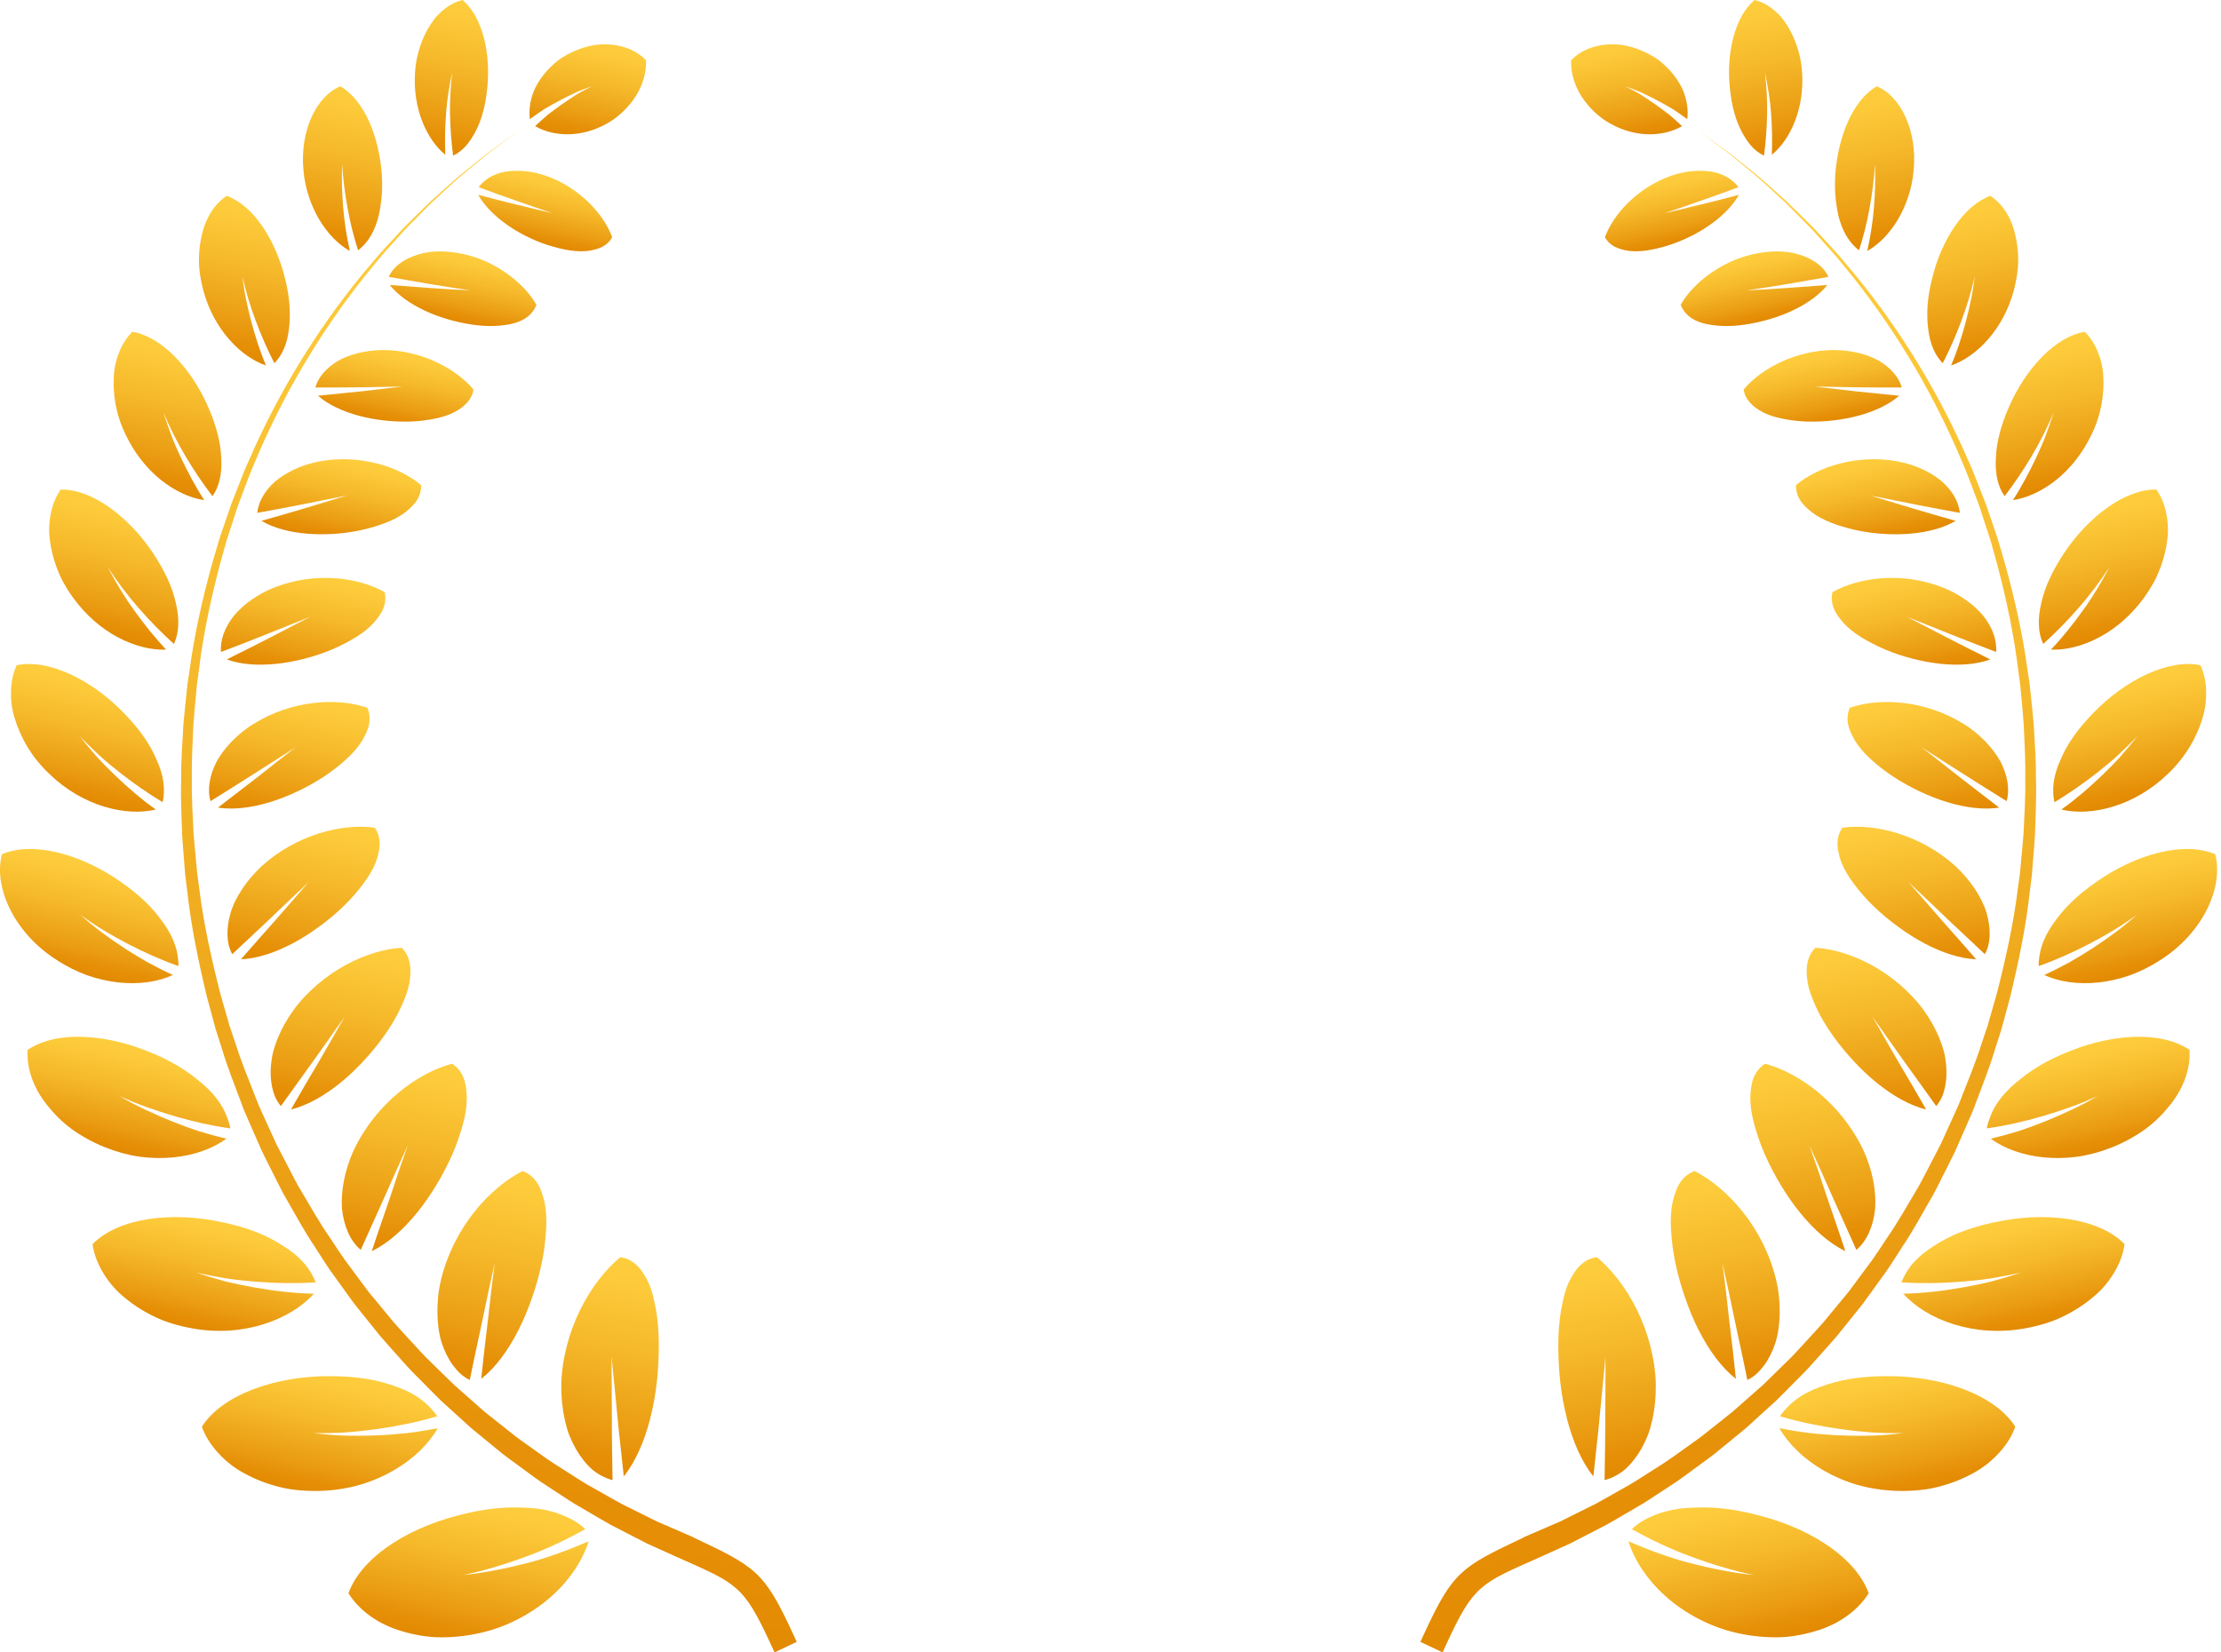 <svg width="86" height="64" viewBox="0 0 86 64" fill="none" xmlns="http://www.w3.org/2000/svg">
<path d="M62.409 4.816C63.324 5.316 64.369 5.318 65.131 4.887C64.968 4.734 64.801 4.582 64.629 4.436C64.451 4.298 64.271 4.165 64.086 4.036C63.901 3.906 63.714 3.782 63.524 3.661C63.332 3.543 63.129 3.442 62.928 3.34C63.14 3.417 63.356 3.492 63.563 3.586C63.769 3.682 63.971 3.783 64.173 3.889C64.374 3.996 64.574 4.107 64.77 4.223C64.96 4.349 65.149 4.48 65.334 4.615C65.362 4.389 65.351 4.155 65.3 3.919C65.275 3.801 65.24 3.684 65.197 3.566C65.152 3.449 65.095 3.34 65.031 3.228C64.9 3.008 64.735 2.795 64.537 2.6C64.437 2.502 64.331 2.41 64.216 2.322C64.102 2.235 63.974 2.163 63.843 2.092C63.284 1.798 62.7 1.665 62.162 1.729C61.628 1.783 61.163 1.993 60.836 2.333C60.818 2.817 60.966 3.31 61.24 3.739C61.52 4.158 61.905 4.554 62.406 4.816H62.409Z" fill="url(#paint0_linear_337_15222)"/>
<path d="M60.665 54.913C60.891 55.803 61.233 56.605 61.697 57.182C61.74 56.778 61.783 56.377 61.827 55.976C61.87 55.583 61.915 55.198 61.948 54.804C61.985 54.419 62.023 54.037 62.059 53.658C62.097 53.284 62.136 52.922 62.164 52.549C62.165 52.742 62.167 52.935 62.168 53.13C62.168 53.321 62.165 53.514 62.164 53.706C62.162 54.099 62.161 54.494 62.158 54.89C62.161 55.702 62.141 56.496 62.132 57.326C62.407 57.255 62.675 57.118 62.919 56.916C63.157 56.703 63.373 56.431 63.556 56.111C63.647 55.951 63.729 55.78 63.803 55.597C63.875 55.413 63.931 55.21 63.978 55.002C64.072 54.585 64.121 54.132 64.115 53.654C64.115 53.398 64.09 53.135 64.053 52.877C64.015 52.62 63.964 52.369 63.901 52.123C63.774 51.632 63.599 51.166 63.389 50.739C62.968 49.883 62.41 49.172 61.834 48.692C61.338 48.755 60.99 49.132 60.73 49.7C60.667 49.844 60.612 50.006 60.567 50.182C60.521 50.36 60.485 50.553 60.447 50.747C60.377 51.144 60.341 51.598 60.339 52.103C60.342 52.586 60.363 53.057 60.416 53.529C60.469 54 60.553 54.467 60.667 54.911L60.665 54.913Z" fill="url(#paint1_linear_337_15222)"/>
<path d="M67.173 51.145C67.254 51.526 67.335 51.908 67.418 52.289C67.46 52.483 67.5 52.677 67.542 52.872C67.581 53.065 67.62 53.256 67.659 53.449C67.783 53.386 67.904 53.313 68.011 53.215C68.117 53.117 68.216 53.005 68.309 52.882C68.492 52.632 68.642 52.332 68.751 51.994C68.857 51.653 68.906 51.26 68.913 50.851C68.916 50.438 68.881 50.009 68.769 49.551C68.528 48.56 68.064 47.672 67.496 46.954C67.213 46.595 66.903 46.277 66.582 46.007C66.262 45.737 65.939 45.52 65.615 45.355C65.386 45.441 65.201 45.588 65.063 45.793C64.923 45.996 64.835 46.264 64.765 46.561C64.7 46.862 64.681 47.217 64.703 47.617C64.717 47.82 64.733 48.025 64.759 48.24C64.786 48.456 64.825 48.685 64.874 48.922C64.968 49.37 65.094 49.821 65.248 50.259C65.397 50.692 65.569 51.11 65.768 51.503C66.164 52.288 66.656 52.965 67.216 53.405C67.174 53.018 67.133 52.633 67.091 52.25C67.045 51.868 67.001 51.487 66.954 51.108C66.912 50.74 66.872 50.374 66.831 50.011C66.787 49.649 66.74 49.29 66.696 48.932C66.777 49.298 66.859 49.666 66.94 50.033C67.017 50.403 67.096 50.773 67.173 51.145Z" fill="url(#paint2_linear_337_15222)"/>
<path d="M70.953 46.344C71.261 47.029 71.57 47.717 71.881 48.409C72.289 48.069 72.536 47.493 72.608 46.819C72.633 46.474 72.606 46.097 72.53 45.71C72.452 45.321 72.33 44.925 72.138 44.519C71.293 42.747 69.687 41.554 68.344 41.199C68.145 41.328 68 41.507 67.907 41.732C67.816 41.956 67.781 42.227 67.774 42.522C67.773 42.822 67.823 43.161 67.923 43.535C67.948 43.628 67.976 43.724 68.008 43.822C68.037 43.918 68.067 44.015 68.102 44.114C68.17 44.313 68.25 44.519 68.344 44.731C69.067 46.347 70.219 47.859 71.454 48.46C71.225 47.751 70.969 47.037 70.74 46.356C70.629 46.018 70.517 45.683 70.405 45.349C70.29 45.017 70.175 44.688 70.061 44.36C70.21 44.688 70.36 45.017 70.51 45.346C70.657 45.678 70.805 46.011 70.953 46.344Z" fill="url(#paint3_linear_337_15222)"/>
<path d="M73.099 40.22C73.301 40.506 73.504 40.791 73.708 41.078C74.119 41.656 74.558 42.251 74.974 42.84C75.055 42.74 75.127 42.63 75.185 42.511C75.239 42.387 75.281 42.255 75.311 42.116C75.371 41.836 75.387 41.525 75.352 41.197C75.334 41.034 75.307 40.866 75.262 40.695C75.213 40.521 75.152 40.347 75.079 40.171C74.931 39.819 74.733 39.464 74.483 39.12C74.35 38.934 74.199 38.757 74.041 38.589C73.883 38.422 73.716 38.266 73.546 38.119C73.203 37.827 72.839 37.58 72.468 37.377C71.727 36.972 70.96 36.746 70.296 36.708C69.967 37.033 69.898 37.51 69.999 38.082C70.053 38.369 70.172 38.687 70.329 39.021C70.48 39.353 70.686 39.706 70.945 40.074C71.188 40.422 71.464 40.758 71.753 41.071C72.036 41.38 72.338 41.669 72.652 41.924C73.278 42.435 73.947 42.816 74.582 42.972C74.403 42.661 74.225 42.353 74.049 42.045C73.869 41.738 73.688 41.433 73.509 41.13C73.337 40.832 73.166 40.537 72.997 40.243C72.916 40.098 72.833 39.953 72.752 39.81C72.667 39.665 72.583 39.522 72.499 39.377C72.6 39.518 72.702 39.658 72.803 39.799C72.901 39.939 73 40.08 73.099 40.22Z" fill="url(#paint4_linear_337_15222)"/>
<path d="M75.345 35.538C75.846 36.008 76.351 36.481 76.857 36.956C76.915 36.847 76.962 36.73 76.994 36.605C77.022 36.481 77.038 36.349 77.042 36.211C77.049 35.937 77.007 35.642 76.916 35.34C76.873 35.19 76.81 35.037 76.733 34.883C76.656 34.73 76.568 34.577 76.467 34.425C76.266 34.121 76.016 33.826 75.719 33.547C74.385 32.336 72.604 31.879 71.338 32.058C71.213 32.243 71.15 32.45 71.15 32.678C71.15 32.792 71.164 32.911 71.194 33.033C71.219 33.156 71.254 33.282 71.307 33.413C71.411 33.674 71.572 33.949 71.788 34.235C72 34.52 72.25 34.814 72.562 35.112C72.855 35.395 73.174 35.659 73.505 35.898C73.828 36.137 74.165 36.351 74.508 36.533C75.192 36.897 75.892 37.128 76.519 37.154C76.293 36.895 76.068 36.638 75.844 36.383C75.619 36.129 75.394 35.876 75.171 35.624C74.742 35.132 74.317 34.645 73.897 34.162C74.138 34.389 74.379 34.617 74.622 34.845C74.864 35.075 75.106 35.306 75.349 35.538H75.345Z" fill="url(#paint5_linear_337_15222)"/>
<path d="M77.698 31.028C77.831 30.573 77.734 30.027 77.46 29.491C77.31 29.225 77.112 28.96 76.87 28.711C76.623 28.462 76.349 28.227 76.006 28.021C75.275 27.572 74.47 27.316 73.704 27.227C72.937 27.138 72.201 27.211 71.627 27.412C71.542 27.61 71.519 27.82 71.559 28.038C71.594 28.255 71.704 28.478 71.841 28.708C72.124 29.165 72.65 29.639 73.324 30.091C74.634 30.937 76.218 31.463 77.411 31.28C76.891 30.879 76.376 30.481 75.867 30.088C75.62 29.893 75.375 29.7 75.132 29.509C74.888 29.318 74.647 29.129 74.404 28.942C74.939 29.284 75.476 29.628 76.018 29.973C76.561 30.321 77.133 30.674 77.698 31.029V31.028Z" fill="url(#paint6_linear_337_15222)"/>
<path d="M76.106 23.227C75.835 23.037 75.532 22.867 75.174 22.733C74.41 22.442 73.61 22.344 72.874 22.395C72.137 22.447 71.458 22.647 70.956 22.936C70.91 23.139 70.925 23.343 70.999 23.541C71.036 23.641 71.087 23.739 71.153 23.837C71.219 23.933 71.299 24.03 71.382 24.126C71.556 24.318 71.784 24.502 72.061 24.676C72.2 24.762 72.353 24.846 72.512 24.928C72.668 25.011 72.838 25.09 73.018 25.165C73.698 25.449 74.451 25.637 75.153 25.711C75.854 25.784 76.524 25.738 77.067 25.542C76.79 25.398 76.506 25.258 76.226 25.119C75.951 24.978 75.678 24.839 75.406 24.701C74.876 24.426 74.35 24.153 73.832 23.885C74.952 24.332 76.085 24.796 77.294 25.252C77.327 24.803 77.157 24.305 76.797 23.854C76.61 23.629 76.379 23.416 76.107 23.226L76.106 23.227Z" fill="url(#paint7_linear_337_15222)"/>
<path d="M75.185 18.638C74.754 18.286 74.178 18.001 73.474 17.869C71.938 17.586 70.403 18.063 69.545 18.788C69.537 18.987 69.587 19.176 69.692 19.351C69.794 19.527 69.961 19.683 70.151 19.836C70.539 20.139 71.147 20.369 71.866 20.532C72.555 20.681 73.289 20.725 73.962 20.67C74.631 20.614 75.252 20.453 75.727 20.173C75.438 20.09 75.15 20.007 74.865 19.926C74.584 19.843 74.302 19.761 74.024 19.679C73.478 19.513 72.94 19.349 72.408 19.188C73.536 19.412 74.676 19.65 75.889 19.863C75.844 19.436 75.598 19 75.185 18.639V18.638Z" fill="url(#paint8_linear_337_15222)"/>
<path d="M73.639 15.009C73.533 14.613 73.218 14.255 72.776 13.985C72.323 13.723 71.719 13.568 71.048 13.557C69.565 13.551 68.196 14.264 67.517 15.087C67.57 15.463 67.847 15.747 68.261 15.967C68.473 16.074 68.727 16.158 69.02 16.216C69.312 16.274 69.628 16.318 69.987 16.328C71.339 16.361 72.743 16.014 73.54 15.327C72.975 15.27 72.417 15.213 71.864 15.157C71.327 15.094 70.795 15.032 70.269 14.971C70.818 14.981 71.369 14.991 71.924 15.001C72.483 15.009 73.062 15.008 73.639 15.008V15.009Z" fill="url(#paint9_linear_337_15222)"/>
<path d="M70.798 10.724C70.642 10.362 70.284 10.084 69.82 9.911C69.585 9.827 69.333 9.76 69.043 9.745C68.756 9.726 68.45 9.742 68.131 9.796C67.787 9.853 67.457 9.951 67.146 10.078C66.833 10.209 66.537 10.374 66.273 10.557C65.743 10.922 65.327 11.366 65.078 11.806C65.204 12.136 65.485 12.39 65.925 12.513C66.034 12.544 66.153 12.569 66.28 12.586C66.407 12.603 66.536 12.62 66.676 12.624C66.956 12.637 67.266 12.618 67.603 12.567C68.246 12.466 68.865 12.286 69.419 12.023C69.971 11.762 70.445 11.426 70.758 11.038C69.685 11.116 68.622 11.206 67.644 11.244C68.15 11.17 68.665 11.092 69.194 11.003C69.726 10.91 70.259 10.818 70.796 10.724H70.798Z" fill="url(#paint10_linear_337_15222)"/>
<path d="M67.314 7.249C67.207 7.1 67.062 6.97 66.887 6.868C66.711 6.767 66.511 6.684 66.274 6.65C65.807 6.574 65.257 6.615 64.683 6.816C63.422 7.27 62.473 8.281 62.145 9.188C62.227 9.34 62.347 9.459 62.501 9.544C62.578 9.587 62.665 9.621 62.758 9.648C62.852 9.675 62.949 9.701 63.055 9.713C63.268 9.742 63.508 9.737 63.776 9.699C64.041 9.661 64.335 9.587 64.636 9.492C65.782 9.12 66.876 8.366 67.333 7.544C66.832 7.68 66.341 7.805 65.866 7.92C65.747 7.949 65.629 7.976 65.51 8.004C65.391 8.034 65.272 8.064 65.154 8.093C64.917 8.152 64.683 8.207 64.455 8.258C64.916 8.108 65.397 7.933 65.87 7.77C66.344 7.606 66.827 7.432 67.317 7.249H67.314Z" fill="url(#paint11_linear_337_15222)"/>
<path d="M70.655 59.779C70.245 59.513 69.785 59.277 69.294 59.08C69.049 58.98 68.796 58.892 68.537 58.813C68.278 58.735 68.015 58.668 67.741 58.602C67.236 58.486 66.754 58.418 66.304 58.394C66.079 58.381 65.863 58.384 65.652 58.39C65.438 58.392 65.234 58.407 65.039 58.432C64.649 58.483 64.298 58.578 63.991 58.718C63.678 58.845 63.405 59.013 63.187 59.227C63.913 59.628 64.684 60 65.465 60.283C65.858 60.43 66.259 60.565 66.668 60.687C66.872 60.748 67.079 60.806 67.288 60.86C67.496 60.914 67.7 60.956 67.91 61.001C67.493 60.964 67.069 60.894 66.652 60.813C66.236 60.734 65.826 60.64 65.423 60.535C65.022 60.434 64.618 60.302 64.222 60.159C63.826 60.017 63.439 59.862 63.058 59.697C63.279 60.411 63.748 61.142 64.431 61.769C64.772 62.082 65.168 62.369 65.613 62.616C66.058 62.862 66.554 63.072 67.078 63.203C67.636 63.346 68.196 63.414 68.737 63.415C69.01 63.418 69.27 63.394 69.522 63.353C69.775 63.313 70.02 63.258 70.257 63.187C71.208 62.92 71.945 62.366 72.358 61.708C72.094 60.975 71.474 60.315 70.654 59.781L70.655 59.779Z" fill="url(#paint12_linear_337_15222)"/>
<path d="M77.209 54.417C76.87 54.175 76.473 53.97 76.031 53.803C75.149 53.469 74.107 53.292 73.053 53.3C72.565 53.304 72.088 53.331 71.661 53.404C71.229 53.472 70.846 53.584 70.49 53.713C70.132 53.841 69.82 54.001 69.558 54.194C69.428 54.291 69.309 54.395 69.206 54.507C69.102 54.619 69.001 54.73 68.922 54.853C69.115 54.91 69.309 54.963 69.505 55.014C69.7 55.063 69.893 55.105 70.087 55.146C70.478 55.227 70.874 55.296 71.275 55.352C71.677 55.407 72.082 55.451 72.494 55.482C72.895 55.504 73.302 55.512 73.714 55.508C73.308 55.553 72.909 55.589 72.506 55.604C72.098 55.614 71.691 55.611 71.289 55.594C70.886 55.579 70.487 55.549 70.093 55.506C69.694 55.459 69.293 55.391 68.899 55.316C69.258 55.937 69.854 56.52 70.632 56.964C71.019 57.186 71.456 57.375 71.923 57.511C72.386 57.642 72.884 57.723 73.409 57.742C73.686 57.752 73.96 57.745 74.229 57.723C74.497 57.7 74.76 57.661 75.007 57.598C75.502 57.477 75.966 57.297 76.379 57.071C76.797 56.851 77.139 56.564 77.42 56.256C77.7 55.947 77.91 55.609 78.034 55.259C77.835 54.946 77.551 54.66 77.213 54.419L77.209 54.417Z" fill="url(#paint13_linear_337_15222)"/>
<path d="M77.204 47.344C76.743 47.446 76.301 47.57 75.913 47.726C75.521 47.879 75.177 48.062 74.874 48.263C74.561 48.457 74.297 48.673 74.089 48.909C73.984 49.026 73.894 49.15 73.817 49.276C73.742 49.404 73.68 49.536 73.626 49.667C74.017 49.695 74.391 49.697 74.777 49.694C75.162 49.69 75.548 49.671 75.938 49.641C76.326 49.61 76.723 49.572 77.108 49.511C77.491 49.448 77.875 49.374 78.261 49.285C77.89 49.411 77.518 49.523 77.146 49.624C76.764 49.718 76.379 49.797 75.997 49.865C75.23 49.999 74.478 50.091 73.694 50.107C74.611 51.119 76.441 51.813 78.422 51.447C78.685 51.4 78.941 51.338 79.188 51.261C79.311 51.223 79.435 51.182 79.552 51.136C79.668 51.089 79.78 51.038 79.891 50.986C80.333 50.771 80.731 50.51 81.074 50.216C81.423 49.927 81.689 49.59 81.889 49.245C82.089 48.899 82.219 48.541 82.266 48.187C81.265 47.165 79.181 46.904 77.203 47.347L77.204 47.344Z" fill="url(#paint14_linear_337_15222)"/>
<path d="M82.561 40.162C82.129 40.182 81.676 40.25 81.221 40.362C80.993 40.419 80.765 40.485 80.538 40.565C80.312 40.643 80.088 40.733 79.857 40.83C79.435 41.012 79.053 41.217 78.717 41.437C78.549 41.547 78.392 41.662 78.248 41.78C78.1 41.897 77.957 42.016 77.831 42.138C77.577 42.382 77.374 42.639 77.225 42.903C77.151 43.035 77.091 43.169 77.045 43.304C76.993 43.436 76.954 43.569 76.93 43.704C77.674 43.6 78.384 43.436 79.102 43.227C79.46 43.122 79.818 43.005 80.175 42.878C80.352 42.814 80.533 42.747 80.708 42.675C80.88 42.602 81.052 42.527 81.224 42.449C81.063 42.544 80.901 42.635 80.737 42.724C80.569 42.811 80.4 42.895 80.229 42.976C79.889 43.138 79.546 43.288 79.202 43.427C78.858 43.566 78.513 43.693 78.163 43.808C77.803 43.918 77.444 44.018 77.083 44.104C77.617 44.489 78.338 44.752 79.159 44.828C79.569 44.867 80.004 44.86 80.452 44.799C80.892 44.735 81.339 44.614 81.786 44.435C82.259 44.245 82.695 44.004 83.081 43.724C83.461 43.443 83.776 43.119 84.042 42.781C84.579 42.107 84.825 41.34 84.781 40.663C84.213 40.277 83.428 40.121 82.561 40.16V40.162Z" fill="url(#paint15_linear_337_15222)"/>
<path d="M81.171 34.16C80.806 34.41 80.481 34.674 80.204 34.945C80.066 35.081 79.938 35.217 79.822 35.356C79.709 35.496 79.602 35.635 79.503 35.773C79.307 36.051 79.162 36.331 79.069 36.606C79.023 36.744 78.99 36.881 78.971 37.018C78.949 37.153 78.935 37.286 78.939 37.417C79.619 37.178 80.256 36.888 80.897 36.558C81.216 36.392 81.532 36.215 81.844 36.028C82.154 35.841 82.45 35.639 82.746 35.428C82.472 35.665 82.206 35.895 81.912 36.11C81.621 36.326 81.326 36.532 81.027 36.727C80.727 36.921 80.424 37.107 80.116 37.28C79.8 37.452 79.479 37.614 79.156 37.764C79.73 38.026 80.456 38.135 81.242 38.053C81.635 38.011 82.042 37.923 82.452 37.782C82.854 37.638 83.254 37.442 83.643 37.189C85.315 36.132 86.112 34.343 85.774 33.084C84.566 32.571 82.701 33.079 81.171 34.158V34.16Z" fill="url(#paint16_linear_337_15222)"/>
<path d="M81.059 27.61C80.773 27.909 80.503 28.216 80.292 28.521C80.078 28.827 79.909 29.129 79.786 29.426C79.513 30.018 79.439 30.581 79.552 31.07C80.138 30.719 80.689 30.331 81.234 29.904C81.502 29.69 81.777 29.467 82.027 29.234C82.279 29.001 82.526 28.758 82.769 28.506C82.556 28.778 82.336 29.042 82.11 29.298C81.879 29.553 81.632 29.8 81.386 30.038C80.888 30.513 80.382 30.953 79.818 31.355C80.982 31.632 82.652 31.22 83.928 29.986C84.621 29.336 85.06 28.562 85.286 27.807C85.404 27.43 85.435 27.059 85.423 26.713C85.407 26.366 85.335 26.044 85.203 25.766C84.585 25.636 83.868 25.776 83.142 26.108C82.416 26.44 81.686 26.962 81.059 27.61Z" fill="url(#paint17_linear_337_15222)"/>
<path d="M79.921 21.424C79.706 21.757 79.509 22.092 79.362 22.417C79.213 22.742 79.106 23.057 79.041 23.357C78.897 23.96 78.911 24.505 79.116 24.941C80.07 24.075 80.964 23.073 81.683 21.957C81.377 22.543 81.044 23.103 80.653 23.641C80.462 23.909 80.263 24.169 80.059 24.423C79.854 24.676 79.644 24.921 79.415 25.161C79.989 25.184 80.643 25.025 81.284 24.684C81.924 24.345 82.532 23.825 83.032 23.134C83.163 22.951 83.282 22.763 83.388 22.573C83.492 22.383 83.575 22.191 83.649 22C83.794 21.615 83.886 21.226 83.927 20.854C83.95 20.666 83.951 20.486 83.938 20.311C83.927 20.137 83.902 19.968 83.866 19.807C83.791 19.487 83.668 19.198 83.498 18.961C82.893 18.951 82.244 19.207 81.62 19.647C80.995 20.087 80.399 20.708 79.92 21.426L79.921 21.424Z" fill="url(#paint18_linear_337_15222)"/>
<path d="M77.282 17.744C77.249 18.337 77.356 18.845 77.622 19.218C78.367 18.237 79.037 17.14 79.522 15.97C79.428 16.271 79.326 16.567 79.216 16.858C79.108 17.15 78.974 17.442 78.842 17.726C78.708 18.01 78.567 18.29 78.418 18.564C78.27 18.838 78.116 19.103 77.943 19.37C78.484 19.291 79.07 19.025 79.613 18.592C80.153 18.162 80.635 17.567 80.986 16.833C81.368 16.052 81.485 15.257 81.44 14.544C81.421 14.187 81.33 13.864 81.208 13.576C81.085 13.289 80.92 13.042 80.72 12.851C79.595 13.037 78.434 14.269 77.782 15.78C77.474 16.484 77.298 17.161 77.284 17.744H77.282Z" fill="url(#paint19_linear_337_15222)"/>
<path d="M75.226 14.065C75.5 13.537 75.734 12.996 75.945 12.432C76.05 12.151 76.148 11.864 76.237 11.573C76.323 11.285 76.395 10.995 76.464 10.7C76.426 10.998 76.385 11.289 76.325 11.584C76.264 11.88 76.195 12.172 76.118 12.462C75.962 13.041 75.787 13.598 75.55 14.155C76.534 13.822 77.578 12.744 77.975 11.258C78.08 10.865 78.144 10.469 78.147 10.097C78.148 9.726 78.105 9.37 78.021 9.043C77.863 8.384 77.508 7.873 77.07 7.585C76.044 7.954 75.167 9.296 74.805 10.822C74.623 11.54 74.589 12.192 74.663 12.749C74.726 13.311 74.924 13.762 75.228 14.07L75.226 14.065Z" fill="url(#paint20_linear_337_15222)"/>
<path d="M71.244 8.56C71.399 9.068 71.662 9.45 71.984 9.695C72.069 9.425 72.148 9.151 72.219 8.874C72.285 8.601 72.344 8.326 72.394 8.048C72.495 7.491 72.569 6.919 72.604 6.343C72.639 7.49 72.555 8.606 72.303 9.72C72.737 9.477 73.148 9.066 73.473 8.529C73.794 7.994 74.038 7.324 74.098 6.605C74.251 5.066 73.592 3.716 72.67 3.343C72.219 3.601 71.844 4.081 71.57 4.679C71.433 4.978 71.324 5.303 71.238 5.651C71.152 6.002 71.093 6.37 71.066 6.744C71.043 7.091 71.048 7.417 71.082 7.72C71.117 8.019 71.163 8.31 71.243 8.563L71.244 8.56Z" fill="url(#paint21_linear_337_15222)"/>
<path d="M67.434 5.091C67.553 5.307 67.678 5.509 67.823 5.666C67.969 5.825 68.13 5.947 68.305 6.028C68.373 5.5 68.414 4.965 68.425 4.422C68.436 3.879 68.401 3.352 68.342 2.808C68.398 3.071 68.446 3.334 68.487 3.595C68.506 3.727 68.526 3.857 68.541 3.988C68.555 4.123 68.566 4.256 68.578 4.391C68.618 4.928 68.628 5.463 68.608 5.994C69.34 5.396 69.874 4.184 69.779 2.797C69.757 2.426 69.683 2.088 69.575 1.775C69.469 1.461 69.329 1.174 69.164 0.926C69.081 0.802 68.994 0.683 68.899 0.584C68.803 0.484 68.702 0.395 68.599 0.317C68.39 0.16 68.168 0.053 67.941 0C67.188 0.625 66.834 2.03 66.984 3.422C67.047 4.079 67.202 4.651 67.436 5.09L67.434 5.091Z" fill="url(#paint22_linear_337_15222)"/>
<path d="M63.567 58.267C63.72 58.179 63.864 58.075 64.012 57.981L64.896 57.401C65.189 57.205 65.467 56.986 65.753 56.78C66.035 56.57 66.326 56.37 66.595 56.14L67.413 55.47C67.482 55.413 67.55 55.359 67.618 55.301L67.814 55.123L68.205 54.767L68.597 54.411C68.728 54.293 68.859 54.174 68.98 54.046L69.726 53.293C69.981 53.048 70.209 52.779 70.445 52.517C70.679 52.253 70.918 51.993 71.147 51.723L71.811 50.897L72.142 50.484L72.453 50.053L73.073 49.193C73.273 48.902 73.457 48.6 73.65 48.304C74.046 47.718 74.384 47.096 74.736 46.483C74.918 46.18 75.068 45.858 75.229 45.544C75.387 45.228 75.549 44.914 75.703 44.596L76.13 43.625L76.342 43.139C76.416 42.979 76.47 42.81 76.535 42.645C76.783 41.982 77.046 41.326 77.248 40.646L77.41 40.141L77.491 39.888L77.561 39.633L77.838 38.608C78.17 37.233 78.458 35.845 78.609 34.436L78.675 33.91L78.718 33.38C78.745 33.028 78.778 32.676 78.798 32.322C78.819 31.615 78.859 30.908 78.837 30.201C78.843 29.494 78.789 28.789 78.75 28.083C78.724 27.731 78.68 27.38 78.647 27.028L78.591 26.501L78.512 25.978C78.325 24.578 78.014 23.198 77.638 21.839C77.539 21.501 77.443 21.162 77.34 20.825L76.999 19.826C76.892 19.489 76.751 19.167 76.626 18.838C76.498 18.511 76.374 18.18 76.225 17.862C75.108 15.28 73.639 12.858 71.871 10.688L71.197 9.885C70.964 9.624 70.724 9.371 70.487 9.112C70.367 8.986 70.254 8.853 70.128 8.731L69.754 8.364L69.38 7.998L69.194 7.815L69 7.64L68.219 6.945C67.955 6.717 67.679 6.504 67.409 6.284C67.273 6.175 67.139 6.064 67.002 5.958L66.579 5.651L66.157 5.344C66.016 5.242 65.877 5.137 65.73 5.045C65.877 5.139 66.013 5.247 66.153 5.35L66.57 5.663L66.987 5.975C67.122 6.083 67.255 6.196 67.389 6.307C67.655 6.531 67.928 6.747 68.188 6.977L68.958 7.683L69.15 7.859L69.333 8.045L69.701 8.417L70.067 8.787C70.191 8.911 70.302 9.044 70.42 9.172C70.652 9.432 70.887 9.689 71.115 9.952L71.776 10.762C73.506 12.947 74.932 15.376 76.004 17.955C76.148 18.273 76.264 18.602 76.388 18.928C76.509 19.256 76.643 19.579 76.744 19.914L77.069 20.909C77.166 21.244 77.256 21.582 77.35 21.919C77.704 23.269 77.992 24.639 78.158 26.026L78.228 26.544L78.276 27.065C78.305 27.413 78.343 27.759 78.364 28.109C78.393 28.806 78.435 29.503 78.421 30.201C78.434 30.9 78.384 31.596 78.354 32.292C78.329 32.64 78.291 32.987 78.26 33.335L78.212 33.856L78.139 34.374C77.971 35.758 77.667 37.121 77.323 38.468L77.036 39.472L76.965 39.724L76.881 39.971L76.715 40.465C76.506 41.129 76.239 41.771 75.987 42.417C75.921 42.577 75.865 42.742 75.791 42.899L75.576 43.374L75.145 44.321C74.988 44.63 74.826 44.935 74.666 45.243C74.504 45.55 74.354 45.862 74.171 46.156C73.817 46.751 73.478 47.356 73.084 47.924C72.891 48.211 72.706 48.503 72.506 48.786L71.889 49.618L71.58 50.034L71.25 50.433L70.591 51.23C70.364 51.49 70.126 51.74 69.894 51.994C69.66 52.247 69.434 52.507 69.182 52.742L68.445 53.465C68.324 53.589 68.195 53.702 68.065 53.816L67.679 54.157L67.293 54.497L67.1 54.668C67.034 54.723 66.966 54.776 66.898 54.83L66.091 55.47C65.827 55.69 65.541 55.88 65.263 56.082C64.982 56.278 64.709 56.486 64.421 56.672L63.553 57.225C63.408 57.314 63.266 57.413 63.117 57.496L62.67 57.748C62.372 57.916 62.076 58.088 61.775 58.251L60.857 58.708C60.703 58.783 60.552 58.861 60.398 58.935L59.928 59.138L59.231 59.441V59.438C59.203 59.451 59.177 59.464 59.149 59.476L58.988 59.546L58.991 59.551C56.607 60.683 56.268 60.839 55.151 63.263L55 63.592L55.859 63.999L56.01 63.67C57.066 61.376 57.327 61.336 59.612 60.318L60.309 60.003L60.79 59.786C60.948 59.708 61.103 59.625 61.26 59.544L62.199 59.06C62.507 58.889 62.809 58.707 63.114 58.529L63.57 58.262L63.567 58.267Z" fill="url(#paint23_linear_337_15222)"/>
<path d="M23.442 4.816C22.526 5.316 21.481 5.318 20.719 4.887C20.883 4.734 21.049 4.582 21.221 4.436C21.399 4.298 21.579 4.165 21.764 4.036C21.949 3.906 22.136 3.782 22.326 3.661C22.518 3.543 22.721 3.442 22.922 3.34C22.71 3.417 22.494 3.492 22.287 3.586C22.082 3.682 21.879 3.783 21.677 3.889C21.476 3.996 21.276 4.107 21.08 4.223C20.89 4.349 20.701 4.48 20.516 4.615C20.488 4.389 20.499 4.155 20.55 3.919C20.575 3.801 20.61 3.684 20.653 3.566C20.698 3.449 20.755 3.34 20.82 3.228C20.95 3.008 21.115 2.795 21.314 2.6C21.413 2.502 21.519 2.41 21.634 2.322C21.749 2.235 21.876 2.163 22.008 2.092C22.566 1.798 23.151 1.665 23.688 1.729C24.222 1.783 24.687 1.993 25.014 2.333C25.032 2.817 24.884 3.31 24.61 3.739C24.33 4.158 23.945 4.554 23.444 4.816H23.442Z" fill="url(#paint24_linear_337_15222)"/>
<path d="M25.185 54.913C24.959 55.803 24.617 56.605 24.154 57.182C24.11 56.778 24.067 56.377 24.023 55.976C23.98 55.583 23.935 55.198 23.902 54.804C23.865 54.419 23.828 54.037 23.791 53.658C23.753 53.284 23.714 52.922 23.686 52.549C23.685 52.742 23.683 52.935 23.682 53.13C23.682 53.321 23.685 53.514 23.686 53.706C23.688 54.099 23.689 54.494 23.692 54.89C23.689 55.702 23.709 56.496 23.718 57.326C23.443 57.255 23.176 57.118 22.931 56.916C22.693 56.703 22.477 56.431 22.294 56.111C22.203 55.951 22.121 55.78 22.047 55.597C21.975 55.413 21.919 55.21 21.872 55.002C21.778 54.585 21.729 54.132 21.735 53.654C21.735 53.398 21.76 53.135 21.797 52.877C21.835 52.62 21.886 52.369 21.949 52.123C22.076 51.632 22.251 51.166 22.461 50.739C22.882 49.883 23.44 49.172 24.017 48.692C24.512 48.755 24.86 49.132 25.12 49.7C25.183 49.844 25.238 50.006 25.283 50.182C25.329 50.36 25.365 50.553 25.403 50.747C25.473 51.144 25.509 51.598 25.511 52.103C25.508 52.586 25.487 53.057 25.434 53.529C25.381 54 25.297 54.467 25.183 54.911L25.185 54.913Z" fill="url(#paint25_linear_337_15222)"/>
<path d="M18.677 51.145C18.596 51.526 18.515 51.908 18.433 52.289C18.391 52.483 18.35 52.677 18.308 52.872C18.269 53.065 18.23 53.256 18.191 53.449C18.067 53.386 17.946 53.313 17.839 53.215C17.733 53.117 17.634 53.005 17.541 52.882C17.358 52.632 17.208 52.332 17.099 51.994C16.993 51.653 16.944 51.26 16.937 50.851C16.934 50.438 16.969 50.009 17.081 49.551C17.322 48.56 17.786 47.672 18.354 46.954C18.637 46.595 18.948 46.277 19.268 46.007C19.588 45.737 19.912 45.52 20.235 45.355C20.464 45.441 20.649 45.588 20.787 45.793C20.927 45.996 21.015 46.264 21.085 46.561C21.15 46.862 21.169 47.217 21.147 47.617C21.133 47.82 21.117 48.025 21.091 48.24C21.064 48.456 21.025 48.685 20.976 48.922C20.882 49.37 20.756 49.821 20.603 50.259C20.453 50.692 20.281 51.11 20.082 51.503C19.686 52.288 19.194 52.965 18.634 53.405C18.676 53.018 18.717 52.633 18.759 52.25C18.805 51.868 18.849 51.487 18.896 51.108C18.938 50.74 18.978 50.374 19.019 50.011C19.064 49.649 19.11 49.29 19.154 48.932C19.073 49.298 18.991 49.666 18.91 50.033C18.833 50.403 18.754 50.773 18.677 51.145Z" fill="url(#paint26_linear_337_15222)"/>
<path d="M14.897 46.344C14.589 47.029 14.28 47.717 13.969 48.409C13.561 48.069 13.315 47.493 13.242 46.819C13.217 46.474 13.245 46.097 13.32 45.71C13.399 45.321 13.52 44.925 13.712 44.519C14.557 42.747 16.163 41.554 17.506 41.199C17.705 41.328 17.85 41.507 17.943 41.732C18.034 41.956 18.069 42.227 18.076 42.522C18.077 42.822 18.027 43.161 17.927 43.535C17.902 43.628 17.874 43.724 17.842 43.822C17.813 43.918 17.783 44.015 17.748 44.114C17.68 44.313 17.6 44.519 17.506 44.731C16.783 46.347 15.631 47.859 14.396 48.46C14.626 47.751 14.882 47.037 15.11 46.356C15.222 46.018 15.333 45.683 15.445 45.349C15.56 45.017 15.675 44.688 15.79 44.36C15.64 44.688 15.49 45.017 15.34 45.346C15.194 45.678 15.045 46.011 14.897 46.344Z" fill="url(#paint27_linear_337_15222)"/>
<path d="M12.751 40.22C12.549 40.506 12.347 40.791 12.142 41.078C11.731 41.656 11.292 42.251 10.876 42.84C10.795 42.74 10.723 42.63 10.665 42.511C10.612 42.387 10.57 42.255 10.539 42.116C10.479 41.836 10.463 41.525 10.498 41.197C10.517 41.034 10.543 40.866 10.588 40.695C10.637 40.521 10.698 40.347 10.771 40.171C10.919 39.819 11.117 39.464 11.367 39.12C11.5 38.934 11.651 38.757 11.809 38.589C11.967 38.422 12.134 38.266 12.305 38.119C12.647 37.827 13.011 37.58 13.382 37.377C14.123 36.972 14.89 36.746 15.555 36.708C15.883 37.033 15.952 37.51 15.851 38.082C15.797 38.369 15.678 38.687 15.521 39.021C15.37 39.353 15.164 39.706 14.905 40.074C14.662 40.422 14.386 40.758 14.097 41.071C13.814 41.38 13.512 41.669 13.198 41.924C12.572 42.435 11.903 42.816 11.268 42.972C11.447 42.661 11.625 42.353 11.801 42.045C11.981 41.738 12.162 41.433 12.341 41.13C12.513 40.832 12.684 40.537 12.853 40.243C12.934 40.098 13.017 39.953 13.098 39.81C13.183 39.665 13.267 39.522 13.351 39.377C13.25 39.518 13.148 39.658 13.047 39.799C12.95 39.939 12.85 40.08 12.751 40.22Z" fill="url(#paint28_linear_337_15222)"/>
<path d="M10.505 35.538C10.004 36.008 9.499 36.481 8.993 36.956C8.935 36.847 8.888 36.73 8.856 36.605C8.828 36.481 8.812 36.349 8.808 36.211C8.801 35.937 8.843 35.642 8.934 35.34C8.977 35.19 9.04 35.037 9.117 34.883C9.194 34.73 9.282 34.577 9.383 34.425C9.585 34.121 9.834 33.826 10.132 33.547C11.465 32.336 13.246 31.879 14.512 32.058C14.637 32.243 14.7 32.45 14.7 32.678C14.7 32.792 14.686 32.911 14.656 33.033C14.631 33.156 14.596 33.282 14.543 33.413C14.44 33.674 14.279 33.949 14.062 34.235C13.85 34.52 13.6 34.814 13.288 35.112C12.996 35.395 12.677 35.659 12.345 35.898C12.022 36.137 11.685 36.351 11.342 36.533C10.658 36.897 9.958 37.128 9.331 37.154C9.557 36.895 9.782 36.638 10.006 36.383C10.231 36.129 10.456 35.876 10.679 35.624C11.108 35.132 11.534 34.645 11.953 34.162C11.713 34.389 11.471 34.617 11.229 34.845C10.986 35.075 10.745 35.306 10.501 35.538H10.505Z" fill="url(#paint29_linear_337_15222)"/>
<path d="M8.152 31.028C8.019 30.573 8.116 30.027 8.39 29.491C8.54 29.225 8.738 28.96 8.98 28.711C9.227 28.462 9.501 28.227 9.844 28.021C10.575 27.572 11.38 27.316 12.147 27.227C12.913 27.138 13.649 27.211 14.223 27.412C14.308 27.61 14.331 27.82 14.291 28.038C14.256 28.255 14.146 28.478 14.009 28.708C13.726 29.165 13.2 29.639 12.526 30.091C11.216 30.937 9.632 31.463 8.439 31.28C8.959 30.879 9.474 30.481 9.984 30.088C10.23 29.893 10.475 29.7 10.718 29.509C10.962 29.318 11.204 29.129 11.446 28.942C10.911 29.284 10.374 29.628 9.832 29.973C9.29 30.321 8.717 30.674 8.152 31.029V31.028Z" fill="url(#paint30_linear_337_15222)"/>
<path d="M9.744 23.227C10.016 23.037 10.318 22.867 10.676 22.733C11.44 22.442 12.24 22.344 12.976 22.395C13.713 22.447 14.392 22.647 14.894 22.936C14.941 23.139 14.925 23.343 14.851 23.541C14.815 23.641 14.763 23.739 14.697 23.837C14.631 23.933 14.552 24.03 14.468 24.126C14.294 24.318 14.066 24.502 13.789 24.676C13.65 24.762 13.497 24.846 13.338 24.928C13.182 25.011 13.012 25.09 12.832 25.165C12.152 25.449 11.399 25.637 10.697 25.711C9.996 25.784 9.326 25.738 8.783 25.542C9.06 25.398 9.344 25.258 9.624 25.119C9.9 24.978 10.172 24.839 10.444 24.701C10.974 24.426 11.5 24.153 12.018 23.885C10.899 24.332 9.765 24.796 8.556 25.252C8.523 24.803 8.693 24.305 9.053 23.854C9.241 23.629 9.471 23.416 9.743 23.226L9.744 23.227Z" fill="url(#paint31_linear_337_15222)"/>
<path d="M10.665 18.638C11.096 18.286 11.672 18.001 12.376 17.869C13.912 17.586 15.447 18.063 16.305 18.788C16.313 18.987 16.263 19.176 16.158 19.351C16.056 19.527 15.889 19.683 15.699 19.836C15.311 20.139 14.703 20.369 13.984 20.532C13.295 20.681 12.561 20.725 11.888 20.67C11.219 20.614 10.598 20.453 10.123 20.173C10.412 20.09 10.7 20.007 10.985 19.926C11.267 19.843 11.548 19.761 11.826 19.679C12.372 19.513 12.911 19.349 13.442 19.188C12.315 19.412 11.174 19.65 9.961 19.863C10.006 19.436 10.252 19 10.665 18.639V18.638Z" fill="url(#paint32_linear_337_15222)"/>
<path d="M12.211 15.009C12.317 14.613 12.632 14.255 13.074 13.985C13.527 13.723 14.132 13.568 14.802 13.557C16.285 13.551 17.654 14.264 18.333 15.087C18.28 15.463 18.003 15.747 17.589 15.967C17.377 16.074 17.123 16.158 16.83 16.216C16.538 16.274 16.222 16.318 15.864 16.328C14.511 16.361 13.107 16.014 12.31 15.327C12.875 15.27 13.433 15.213 13.986 15.157C14.523 15.094 15.055 15.032 15.581 14.971C15.033 14.981 14.481 14.991 13.926 15.001C13.368 15.009 12.788 15.008 12.211 15.008V15.009Z" fill="url(#paint33_linear_337_15222)"/>
<path d="M15.053 10.724C15.208 10.362 15.566 10.084 16.03 9.911C16.265 9.827 16.517 9.76 16.807 9.745C17.094 9.726 17.4 9.742 17.719 9.796C18.063 9.853 18.393 9.951 18.704 10.078C19.017 10.209 19.313 10.374 19.577 10.557C20.107 10.922 20.523 11.366 20.772 11.806C20.646 12.136 20.365 12.39 19.925 12.513C19.816 12.544 19.698 12.569 19.57 12.586C19.443 12.603 19.314 12.62 19.174 12.624C18.894 12.637 18.584 12.618 18.247 12.567C17.604 12.466 16.985 12.286 16.431 12.023C15.879 11.762 15.405 11.426 15.092 11.038C16.165 11.116 17.228 11.206 18.206 11.244C17.7 11.17 17.185 11.092 16.656 11.003C16.124 10.91 15.591 10.818 15.054 10.724H15.053Z" fill="url(#paint34_linear_337_15222)"/>
<path d="M18.536 7.249C18.643 7.1 18.788 6.97 18.963 6.868C19.139 6.767 19.339 6.684 19.576 6.65C20.043 6.574 20.593 6.615 21.167 6.816C22.429 7.27 23.377 8.281 23.705 9.188C23.623 9.34 23.503 9.459 23.349 9.544C23.272 9.587 23.186 9.621 23.092 9.648C22.998 9.675 22.901 9.701 22.795 9.713C22.582 9.742 22.342 9.737 22.075 9.699C21.809 9.661 21.515 9.587 21.214 9.492C20.068 9.12 18.974 8.366 18.517 7.544C19.018 7.68 19.509 7.805 19.984 7.92C20.103 7.949 20.221 7.976 20.34 8.004C20.459 8.034 20.578 8.064 20.697 8.093C20.933 8.152 21.167 8.207 21.395 8.258C20.934 8.108 20.453 7.933 19.98 7.77C19.506 7.606 19.023 7.432 18.534 7.249H18.536Z" fill="url(#paint35_linear_337_15222)"/>
<path d="M15.195 59.779C15.605 59.513 16.065 59.277 16.556 59.08C16.801 58.98 17.054 58.892 17.313 58.813C17.572 58.735 17.835 58.668 18.109 58.602C18.614 58.486 19.096 58.418 19.546 58.394C19.771 58.381 19.987 58.384 20.198 58.39C20.412 58.392 20.616 58.407 20.811 58.432C21.201 58.483 21.552 58.578 21.859 58.718C22.172 58.845 22.445 59.013 22.663 59.227C21.937 59.628 21.166 60 20.386 60.283C19.992 60.43 19.591 60.565 19.182 60.687C18.978 60.748 18.771 60.806 18.562 60.86C18.354 60.914 18.15 60.956 17.94 61.001C18.357 60.964 18.781 60.894 19.198 60.813C19.615 60.734 20.025 60.64 20.427 60.535C20.828 60.434 21.232 60.302 21.628 60.159C22.024 60.017 22.411 59.862 22.792 59.697C22.571 60.411 22.102 61.142 21.419 61.769C21.078 62.082 20.682 62.369 20.237 62.616C19.792 62.862 19.296 63.072 18.772 63.203C18.214 63.346 17.654 63.414 17.113 63.415C16.84 63.418 16.58 63.394 16.328 63.353C16.075 63.313 15.83 63.258 15.594 63.187C14.642 62.92 13.905 62.366 13.492 61.708C13.757 60.975 14.376 60.315 15.196 59.781L15.195 59.779Z" fill="url(#paint36_linear_337_15222)"/>
<path d="M8.642 54.417C8.981 54.175 9.378 53.97 9.82 53.803C10.701 53.469 11.744 53.292 12.797 53.3C13.286 53.304 13.763 53.331 14.189 53.404C14.622 53.472 15.005 53.584 15.36 53.713C15.719 53.841 16.031 54.001 16.292 54.194C16.422 54.291 16.541 54.395 16.645 54.507C16.748 54.619 16.849 54.73 16.929 54.853C16.736 54.91 16.541 54.963 16.345 55.014C16.151 55.063 15.958 55.105 15.763 55.146C15.373 55.227 14.977 55.296 14.575 55.352C14.174 55.407 13.768 55.451 13.357 55.482C12.955 55.504 12.548 55.512 12.137 55.508C12.543 55.553 12.941 55.589 13.344 55.604C13.753 55.614 14.16 55.611 14.562 55.594C14.964 55.579 15.363 55.549 15.758 55.506C16.157 55.459 16.558 55.391 16.951 55.316C16.593 55.937 15.997 56.52 15.219 56.964C14.832 57.186 14.395 57.375 13.928 57.511C13.465 57.642 12.966 57.723 12.442 57.742C12.165 57.752 11.891 57.745 11.622 57.723C11.353 57.7 11.09 57.661 10.844 57.598C10.349 57.477 9.884 57.297 9.472 57.071C9.053 56.851 8.712 56.564 8.431 56.256C8.151 55.947 7.941 55.609 7.816 55.259C8.015 54.946 8.299 54.66 8.638 54.419L8.642 54.417Z" fill="url(#paint37_linear_337_15222)"/>
<path d="M8.646 47.344C9.107 47.446 9.55 47.57 9.937 47.726C10.329 47.879 10.673 48.062 10.977 48.263C11.289 48.457 11.553 48.673 11.761 48.909C11.866 49.026 11.956 49.15 12.033 49.276C12.108 49.404 12.17 49.536 12.225 49.667C11.833 49.695 11.459 49.697 11.073 49.694C10.688 49.69 10.302 49.671 9.912 49.641C9.524 49.61 9.127 49.572 8.742 49.511C8.359 49.448 7.976 49.374 7.589 49.285C7.96 49.411 8.332 49.523 8.704 49.624C9.086 49.718 9.471 49.797 9.853 49.865C10.62 49.999 11.373 50.091 12.156 50.107C11.24 51.119 9.41 51.813 7.428 51.447C7.165 51.4 6.909 51.338 6.662 51.261C6.539 51.223 6.416 51.182 6.298 51.136C6.182 51.089 6.07 51.038 5.959 50.986C5.517 50.771 5.119 50.51 4.776 50.216C4.427 49.927 4.162 49.59 3.962 49.245C3.761 48.899 3.631 48.541 3.584 48.187C4.586 47.165 6.669 46.904 8.647 47.347L8.646 47.344Z" fill="url(#paint38_linear_337_15222)"/>
<path d="M3.289 40.162C3.721 40.182 4.174 40.25 4.629 40.362C4.857 40.419 5.085 40.485 5.312 40.565C5.538 40.643 5.762 40.733 5.993 40.83C6.416 41.012 6.798 41.217 7.133 41.437C7.301 41.547 7.458 41.662 7.602 41.78C7.75 41.897 7.893 42.016 8.019 42.138C8.274 42.382 8.476 42.639 8.625 42.903C8.699 43.035 8.759 43.169 8.805 43.304C8.857 43.436 8.896 43.569 8.92 43.704C8.176 43.6 7.466 43.436 6.749 43.227C6.39 43.122 6.032 43.005 5.675 42.878C5.498 42.814 5.317 42.747 5.142 42.675C4.97 42.602 4.798 42.527 4.626 42.449C4.787 42.544 4.949 42.635 5.113 42.724C5.281 42.811 5.45 42.895 5.621 42.976C5.961 43.138 6.304 43.288 6.648 43.427C6.992 43.566 7.338 43.693 7.687 43.808C8.047 43.918 8.406 44.018 8.767 44.104C8.233 44.489 7.512 44.752 6.691 44.828C6.281 44.867 5.846 44.86 5.398 44.799C4.958 44.735 4.511 44.614 4.064 44.435C3.591 44.245 3.156 44.004 2.769 43.724C2.389 43.443 2.074 43.119 1.808 42.781C1.271 42.107 1.025 41.34 1.07 40.663C1.638 40.277 2.423 40.121 3.289 40.16V40.162Z" fill="url(#paint39_linear_337_15222)"/>
<path d="M4.679 34.16C5.044 34.41 5.369 34.674 5.646 34.945C5.785 35.081 5.912 35.217 6.028 35.356C6.141 35.496 6.248 35.635 6.347 35.773C6.543 36.051 6.688 36.331 6.781 36.606C6.827 36.744 6.861 36.881 6.879 37.018C6.901 37.153 6.915 37.286 6.911 37.417C6.231 37.178 5.594 36.888 4.954 36.558C4.635 36.392 4.318 36.215 4.006 36.028C3.696 35.841 3.401 35.639 3.104 35.428C3.378 35.665 3.644 35.895 3.938 36.11C4.229 36.326 4.524 36.532 4.823 36.727C5.123 36.921 5.426 37.107 5.734 37.28C6.05 37.452 6.371 37.614 6.694 37.764C6.12 38.026 5.394 38.135 4.608 38.053C4.215 38.011 3.808 37.923 3.398 37.782C2.996 37.638 2.596 37.442 2.207 37.189C0.535 36.132 -0.262 34.343 0.076 33.084C1.284 32.571 3.149 33.079 4.679 34.158V34.16Z" fill="url(#paint40_linear_337_15222)"/>
<path d="M4.791 27.61C5.077 27.909 5.347 28.216 5.558 28.521C5.772 28.827 5.941 29.129 6.064 29.426C6.337 30.018 6.411 30.581 6.298 31.07C5.712 30.719 5.161 30.331 4.616 29.904C4.348 29.69 4.073 29.467 3.823 29.234C3.571 29.001 3.324 28.758 3.082 28.506C3.294 28.778 3.514 29.042 3.74 29.298C3.971 29.553 4.218 29.8 4.464 30.038C4.962 30.513 5.468 30.953 6.032 31.355C4.868 31.632 3.198 31.22 1.922 29.986C1.229 29.336 0.79 28.562 0.565 27.807C0.446 27.43 0.415 27.059 0.427 26.713C0.443 26.366 0.516 26.044 0.647 25.766C1.266 25.636 1.982 25.776 2.708 26.108C3.434 26.44 4.164 26.962 4.791 27.61Z" fill="url(#paint41_linear_337_15222)"/>
<path d="M5.929 21.424C6.144 21.757 6.341 22.092 6.488 22.417C6.637 22.742 6.744 23.057 6.809 23.357C6.953 23.96 6.939 24.505 6.734 24.941C5.78 24.075 4.886 23.073 4.167 21.957C4.474 22.543 4.807 23.103 5.197 23.641C5.389 23.909 5.587 24.169 5.791 24.423C5.996 24.676 6.206 24.921 6.435 25.161C5.861 25.184 5.207 25.025 4.566 24.684C3.926 24.345 3.318 23.825 2.818 23.134C2.687 22.951 2.568 22.763 2.462 22.573C2.358 22.383 2.276 22.191 2.201 22C2.056 21.615 1.964 21.226 1.923 20.854C1.901 20.666 1.899 20.486 1.912 20.311C1.923 20.137 1.948 19.968 1.985 19.807C2.059 19.487 2.182 19.198 2.353 18.961C2.957 18.951 3.606 19.207 4.23 19.647C4.855 20.087 5.452 20.708 5.93 21.426L5.929 21.424Z" fill="url(#paint42_linear_337_15222)"/>
<path d="M8.567 17.744C8.601 18.337 8.493 18.845 8.227 19.218C7.483 18.237 6.813 17.14 6.327 15.97C6.421 16.271 6.523 16.567 6.634 16.858C6.741 17.15 6.876 17.442 7.007 17.726C7.142 18.01 7.283 18.29 7.431 18.564C7.58 18.838 7.733 19.103 7.907 19.37C7.365 19.291 6.779 19.025 6.236 18.592C5.696 18.162 5.215 17.567 4.864 16.833C4.482 16.052 4.364 15.257 4.409 14.544C4.429 14.187 4.52 13.864 4.641 13.576C4.765 13.289 4.93 13.042 5.13 12.851C6.255 13.037 7.416 14.269 8.068 15.78C8.376 16.484 8.552 17.161 8.566 17.744H8.567Z" fill="url(#paint43_linear_337_15222)"/>
<path d="M10.624 14.065C10.35 13.537 10.117 12.996 9.905 12.432C9.8 12.151 9.702 11.864 9.613 11.573C9.528 11.285 9.455 10.995 9.386 10.7C9.424 10.998 9.465 11.289 9.525 11.584C9.586 11.88 9.655 12.172 9.732 12.462C9.889 13.041 10.063 13.598 10.3 14.155C9.316 13.822 8.273 12.744 7.875 11.258C7.77 10.865 7.706 10.469 7.703 10.097C7.702 9.726 7.745 9.37 7.829 9.043C7.987 8.384 8.342 7.873 8.78 7.585C9.806 7.954 10.683 9.296 11.046 10.822C11.227 11.54 11.261 12.192 11.187 12.749C11.124 13.311 10.927 13.762 10.622 14.07L10.624 14.065Z" fill="url(#paint44_linear_337_15222)"/>
<path d="M14.606 8.56C14.451 9.068 14.188 9.45 13.866 9.695C13.781 9.425 13.702 9.151 13.631 8.874C13.565 8.601 13.506 8.326 13.456 8.048C13.355 7.491 13.281 6.919 13.246 6.343C13.211 7.49 13.295 8.606 13.547 9.72C13.113 9.477 12.702 9.066 12.377 8.529C12.056 7.994 11.812 7.324 11.752 6.605C11.6 5.066 12.258 3.716 13.18 3.343C13.631 3.601 14.006 4.081 14.28 4.679C14.417 4.978 14.526 5.303 14.612 5.651C14.698 6.002 14.757 6.37 14.784 6.744C14.808 7.091 14.802 7.417 14.768 7.72C14.733 8.019 14.687 8.31 14.607 8.563L14.606 8.56Z" fill="url(#paint45_linear_337_15222)"/>
<path d="M18.416 5.091C18.297 5.307 18.172 5.509 18.027 5.666C17.881 5.825 17.72 5.947 17.545 6.028C17.477 5.5 17.436 4.965 17.425 4.422C17.414 3.879 17.449 3.352 17.508 2.808C17.452 3.071 17.404 3.334 17.363 3.595C17.344 3.727 17.324 3.857 17.309 3.988C17.295 4.123 17.284 4.256 17.273 4.391C17.232 4.928 17.222 5.463 17.242 5.994C16.51 5.396 15.976 4.184 16.071 2.797C16.093 2.426 16.167 2.088 16.275 1.775C16.381 1.461 16.521 1.174 16.686 0.926C16.769 0.802 16.856 0.683 16.951 0.584C17.047 0.484 17.148 0.395 17.252 0.317C17.46 0.16 17.683 0.053 17.909 0C18.662 0.625 19.016 2.03 18.866 3.422C18.803 4.079 18.648 4.651 18.414 5.09L18.416 5.091Z" fill="url(#paint46_linear_337_15222)"/>
<path d="M22.283 58.267C22.13 58.179 21.986 58.075 21.838 57.981L20.954 57.401C20.661 57.205 20.383 56.986 20.098 56.78C19.815 56.57 19.524 56.37 19.255 56.14L18.437 55.47C18.368 55.413 18.3 55.359 18.233 55.301L18.037 55.123L17.645 54.767L17.253 54.411C17.122 54.293 16.991 54.174 16.87 54.046L16.124 53.293C15.869 53.048 15.641 52.779 15.405 52.517C15.171 52.253 14.932 51.993 14.703 51.723L14.039 50.897L13.708 50.484L13.397 50.053L12.777 49.193C12.577 48.902 12.393 48.6 12.2 48.304C11.804 47.718 11.466 47.096 11.114 46.483C10.932 46.18 10.782 45.858 10.621 45.544C10.463 45.228 10.301 44.914 10.147 44.596L9.72 43.625L9.508 43.139C9.434 42.979 9.38 42.81 9.315 42.645C9.067 41.982 8.804 41.326 8.603 40.646L8.44 40.141L8.359 39.888L8.289 39.633L8.012 38.608C7.681 37.233 7.392 35.845 7.241 34.436L7.175 33.91L7.132 33.38C7.106 33.028 7.072 32.676 7.052 32.322C7.031 31.615 6.991 30.908 7.013 30.201C7.008 29.494 7.061 28.789 7.1 28.083C7.126 27.731 7.17 27.38 7.203 27.028L7.259 26.501L7.338 25.978C7.525 24.578 7.836 23.198 8.212 21.839C8.312 21.501 8.407 21.162 8.51 20.825L8.852 19.826C8.958 19.489 9.099 19.167 9.224 18.838C9.352 18.511 9.476 18.18 9.625 17.862C10.742 15.28 12.211 12.858 13.979 10.688L14.654 9.885C14.886 9.624 15.127 9.371 15.363 9.112C15.483 8.986 15.597 8.853 15.723 8.731L16.096 8.364L16.47 7.998L16.656 7.815L16.85 7.64L17.631 6.945C17.895 6.717 18.171 6.504 18.441 6.284C18.577 6.175 18.711 6.064 18.848 5.958L19.271 5.651L19.693 5.344C19.834 5.242 19.973 5.137 20.12 5.045C19.973 5.139 19.837 5.247 19.697 5.35L19.28 5.663L18.863 5.975C18.728 6.083 18.595 6.196 18.461 6.307C18.195 6.531 17.922 6.747 17.662 6.977L16.892 7.683L16.701 7.859L16.517 8.045L16.149 8.417L15.783 8.787C15.66 8.911 15.548 9.044 15.43 9.172C15.198 9.432 14.963 9.689 14.735 9.952L14.074 10.762C12.344 12.947 10.918 15.376 9.846 17.955C9.702 18.273 9.586 18.602 9.462 18.928C9.341 19.256 9.207 19.579 9.106 19.914L8.782 20.909C8.684 21.244 8.594 21.582 8.5 21.919C8.146 23.269 7.858 24.639 7.692 26.026L7.622 26.544L7.574 27.065C7.545 27.413 7.507 27.759 7.486 28.109C7.457 28.806 7.415 29.503 7.429 30.201C7.416 30.9 7.466 31.596 7.496 32.292C7.521 32.64 7.559 32.987 7.59 33.335L7.639 33.856L7.711 34.374C7.879 35.758 8.183 37.121 8.527 38.468L8.814 39.472L8.885 39.724L8.969 39.971L9.136 40.465C9.344 41.129 9.611 41.771 9.863 42.417C9.929 42.577 9.985 42.742 10.059 42.899L10.274 43.374L10.705 44.321C10.862 44.63 11.024 44.935 11.184 45.243C11.346 45.55 11.496 45.862 11.679 46.156C12.033 46.751 12.372 47.356 12.766 47.924C12.959 48.211 13.144 48.503 13.344 48.786L13.961 49.618L14.27 50.034L14.601 50.433L15.259 51.23C15.486 51.49 15.724 51.74 15.956 51.994C16.19 52.247 16.416 52.507 16.668 52.742L17.406 53.465C17.526 53.589 17.655 53.702 17.785 53.816L18.171 54.157L18.557 54.497L18.75 54.668C18.816 54.723 18.884 54.776 18.952 54.83L19.759 55.47C20.023 55.69 20.309 55.88 20.587 56.082C20.868 56.278 21.141 56.486 21.43 56.672L22.297 57.225C22.442 57.314 22.584 57.413 22.733 57.496L23.18 57.748C23.478 57.916 23.774 58.088 24.075 58.251L24.993 58.708C25.147 58.783 25.298 58.861 25.452 58.935L25.922 59.138L26.619 59.441V59.438C26.647 59.451 26.673 59.464 26.701 59.476L26.862 59.546L26.859 59.551C29.243 60.683 29.582 60.839 30.699 63.263L30.85 63.592L29.991 63.999L29.84 63.67C28.784 61.376 28.523 61.336 26.238 60.318L25.541 60.003L25.06 59.786C24.902 59.708 24.747 59.625 24.59 59.544L23.651 59.06C23.343 58.889 23.041 58.707 22.736 58.529L22.28 58.262L22.283 58.267Z" fill="url(#paint47_linear_337_15222)"/>
<defs>
<linearGradient id="paint0_linear_337_15222" x1="62.645" y1="1.256" x2="63.547" y2="5.43" gradientUnits="userSpaceOnUse">
<stop stop-color="#FFD03F"/>
<stop offset="0.2" stop-color="#FCC939"/>
<stop offset="0.46" stop-color="#F5B82A"/>
<stop offset="0.77" stop-color="#EA9C12"/>
<stop offset="0.9" stop-color="#E58E06"/>
<stop offset="1" stop-color="#DF8800"/>
</linearGradient>
<linearGradient id="paint1_linear_337_15222" x1="61.135" y1="48.054" x2="63.135" y2="57.313" gradientUnits="userSpaceOnUse">
<stop stop-color="#FFD03F"/>
<stop offset="0.2" stop-color="#FCC939"/>
<stop offset="0.46" stop-color="#F5B82A"/>
<stop offset="0.77" stop-color="#EA9C12"/>
<stop offset="0.9" stop-color="#E58E06"/>
<stop offset="1" stop-color="#DF8800"/>
</linearGradient>
<linearGradient id="paint2_linear_337_15222" x1="65.837" y1="44.536" x2="67.799" y2="53.618" gradientUnits="userSpaceOnUse">
<stop stop-color="#FFD03F"/>
<stop offset="0.2" stop-color="#FCC939"/>
<stop offset="0.46" stop-color="#F5B82A"/>
<stop offset="0.77" stop-color="#EA9C12"/>
<stop offset="0.9" stop-color="#E58E06"/>
<stop offset="1" stop-color="#DF8800"/>
</linearGradient>
<linearGradient id="paint3_linear_337_15222" x1="69.308" y1="40.272" x2="71.142" y2="48.755" gradientUnits="userSpaceOnUse">
<stop stop-color="#FFD03F"/>
<stop offset="0.2" stop-color="#FCC939"/>
<stop offset="0.46" stop-color="#F5B82A"/>
<stop offset="0.77" stop-color="#EA9C12"/>
<stop offset="0.9" stop-color="#E58E06"/>
<stop offset="1" stop-color="#DF8800"/>
</linearGradient>
<linearGradient id="paint4_linear_337_15222" x1="71.861" y1="35.72" x2="73.514" y2="43.371" gradientUnits="userSpaceOnUse">
<stop stop-color="#FFD03F"/>
<stop offset="0.2" stop-color="#FCC939"/>
<stop offset="0.46" stop-color="#F5B82A"/>
<stop offset="0.77" stop-color="#EA9C12"/>
<stop offset="0.9" stop-color="#E58E06"/>
<stop offset="1" stop-color="#DF8800"/>
</linearGradient>
<linearGradient id="paint5_linear_337_15222" x1="73.401" y1="31.052" x2="74.83" y2="37.665" gradientUnits="userSpaceOnUse">
<stop stop-color="#FFD03F"/>
<stop offset="0.2" stop-color="#FCC939"/>
<stop offset="0.46" stop-color="#F5B82A"/>
<stop offset="0.77" stop-color="#EA9C12"/>
<stop offset="0.9" stop-color="#E58E06"/>
<stop offset="1" stop-color="#DF8800"/>
</linearGradient>
<linearGradient id="paint6_linear_337_15222" x1="74.064" y1="26.394" x2="75.247" y2="31.867" gradientUnits="userSpaceOnUse">
<stop stop-color="#FFD03F"/>
<stop offset="0.2" stop-color="#FCC939"/>
<stop offset="0.46" stop-color="#F5B82A"/>
<stop offset="0.77" stop-color="#EA9C12"/>
<stop offset="0.9" stop-color="#E58E06"/>
<stop offset="1" stop-color="#DF8800"/>
</linearGradient>
<linearGradient id="paint7_linear_337_15222" x1="73.625" y1="21.803" x2="74.576" y2="26.203" gradientUnits="userSpaceOnUse">
<stop stop-color="#FFD03F"/>
<stop offset="0.2" stop-color="#FCC939"/>
<stop offset="0.46" stop-color="#F5B82A"/>
<stop offset="0.77" stop-color="#EA9C12"/>
<stop offset="0.9" stop-color="#E58E06"/>
<stop offset="1" stop-color="#DF8800"/>
</linearGradient>
<linearGradient id="paint8_linear_337_15222" x1="72.306" y1="17.417" x2="73.077" y2="20.989" gradientUnits="userSpaceOnUse">
<stop stop-color="#FFD03F"/>
<stop offset="0.2" stop-color="#FCC939"/>
<stop offset="0.46" stop-color="#F5B82A"/>
<stop offset="0.77" stop-color="#EA9C12"/>
<stop offset="0.9" stop-color="#E58E06"/>
<stop offset="1" stop-color="#DF8800"/>
</linearGradient>
<linearGradient id="paint9_linear_337_15222" x1="70.223" y1="13.364" x2="70.882" y2="16.409" gradientUnits="userSpaceOnUse">
<stop stop-color="#FFD03F"/>
<stop offset="0.2" stop-color="#FCC939"/>
<stop offset="0.46" stop-color="#F5B82A"/>
<stop offset="0.77" stop-color="#EA9C12"/>
<stop offset="0.9" stop-color="#E58E06"/>
<stop offset="1" stop-color="#DF8800"/>
</linearGradient>
<linearGradient id="paint10_linear_337_15222" x1="67.601" y1="9.664" x2="68.216" y2="12.511" gradientUnits="userSpaceOnUse">
<stop stop-color="#FFD03F"/>
<stop offset="0.2" stop-color="#FCC939"/>
<stop offset="0.46" stop-color="#F5B82A"/>
<stop offset="0.77" stop-color="#EA9C12"/>
<stop offset="0.9" stop-color="#E58E06"/>
<stop offset="1" stop-color="#DF8800"/>
</linearGradient>
<linearGradient id="paint11_linear_337_15222" x1="64.39" y1="6.604" x2="65.017" y2="9.505" gradientUnits="userSpaceOnUse">
<stop stop-color="#FFD03F"/>
<stop offset="0.2" stop-color="#FCC939"/>
<stop offset="0.46" stop-color="#F5B82A"/>
<stop offset="0.77" stop-color="#EA9C12"/>
<stop offset="0.9" stop-color="#E58E06"/>
<stop offset="1" stop-color="#DF8800"/>
</linearGradient>
<linearGradient id="paint12_linear_337_15222" x1="67.027" y1="57.454" x2="68.387" y2="63.745" gradientUnits="userSpaceOnUse">
<stop stop-color="#FFD03F"/>
<stop offset="0.2" stop-color="#FCC939"/>
<stop offset="0.46" stop-color="#F5B82A"/>
<stop offset="0.77" stop-color="#EA9C12"/>
<stop offset="0.9" stop-color="#E58E06"/>
<stop offset="1" stop-color="#DF8800"/>
</linearGradient>
<linearGradient id="paint13_linear_337_15222" x1="72.915" y1="52.678" x2="74.049" y2="57.922" gradientUnits="userSpaceOnUse">
<stop stop-color="#FFD03F"/>
<stop offset="0.2" stop-color="#FCC939"/>
<stop offset="0.46" stop-color="#F5B82A"/>
<stop offset="0.77" stop-color="#EA9C12"/>
<stop offset="0.9" stop-color="#E58E06"/>
<stop offset="1" stop-color="#DF8800"/>
</linearGradient>
<linearGradient id="paint14_linear_337_15222" x1="77.507" y1="46.884" x2="78.512" y2="51.533" gradientUnits="userSpaceOnUse">
<stop stop-color="#FFD03F"/>
<stop offset="0.2" stop-color="#FCC939"/>
<stop offset="0.46" stop-color="#F5B82A"/>
<stop offset="0.77" stop-color="#EA9C12"/>
<stop offset="0.9" stop-color="#E58E06"/>
<stop offset="1" stop-color="#DF8800"/>
</linearGradient>
<linearGradient id="paint15_linear_337_15222" x1="80.427" y1="40.143" x2="81.414" y2="44.706" gradientUnits="userSpaceOnUse">
<stop stop-color="#FFD03F"/>
<stop offset="0.2" stop-color="#FCC939"/>
<stop offset="0.46" stop-color="#F5B82A"/>
<stop offset="0.77" stop-color="#EA9C12"/>
<stop offset="0.9" stop-color="#E58E06"/>
<stop offset="1" stop-color="#DF8800"/>
</linearGradient>
<linearGradient id="paint16_linear_337_15222" x1="81.882" y1="32.983" x2="82.929" y2="37.828" gradientUnits="userSpaceOnUse">
<stop stop-color="#FFD03F"/>
<stop offset="0.2" stop-color="#FCC939"/>
<stop offset="0.46" stop-color="#F5B82A"/>
<stop offset="0.77" stop-color="#EA9C12"/>
<stop offset="0.9" stop-color="#E58E06"/>
<stop offset="1" stop-color="#DF8800"/>
</linearGradient>
<linearGradient id="paint17_linear_337_15222" x1="81.862" y1="25.82" x2="83.007" y2="31.118" gradientUnits="userSpaceOnUse">
<stop stop-color="#FFD03F"/>
<stop offset="0.2" stop-color="#FCC939"/>
<stop offset="0.46" stop-color="#F5B82A"/>
<stop offset="0.77" stop-color="#EA9C12"/>
<stop offset="0.9" stop-color="#E58E06"/>
<stop offset="1" stop-color="#DF8800"/>
</linearGradient>
<linearGradient id="paint18_linear_337_15222" x1="80.761" y1="18.998" x2="82.02" y2="24.823" gradientUnits="userSpaceOnUse">
<stop stop-color="#FFD03F"/>
<stop offset="0.2" stop-color="#FCC939"/>
<stop offset="0.46" stop-color="#F5B82A"/>
<stop offset="0.77" stop-color="#EA9C12"/>
<stop offset="0.9" stop-color="#E58E06"/>
<stop offset="1" stop-color="#DF8800"/>
</linearGradient>
<linearGradient id="paint19_linear_337_15222" x1="78.61" y1="12.77" x2="79.974" y2="19.075" gradientUnits="userSpaceOnUse">
<stop stop-color="#FFD03F"/>
<stop offset="0.2" stop-color="#FCC939"/>
<stop offset="0.46" stop-color="#F5B82A"/>
<stop offset="0.77" stop-color="#EA9C12"/>
<stop offset="0.9" stop-color="#E58E06"/>
<stop offset="1" stop-color="#DF8800"/>
</linearGradient>
<linearGradient id="paint20_linear_337_15222" x1="75.589" y1="7.337" x2="77.024" y2="13.979" gradientUnits="userSpaceOnUse">
<stop stop-color="#FFD03F"/>
<stop offset="0.2" stop-color="#FCC939"/>
<stop offset="0.46" stop-color="#F5B82A"/>
<stop offset="0.77" stop-color="#EA9C12"/>
<stop offset="0.9" stop-color="#E58E06"/>
<stop offset="1" stop-color="#DF8800"/>
</linearGradient>
<linearGradient id="paint21_linear_337_15222" x1="71.798" y1="2.961" x2="73.247" y2="9.663" gradientUnits="userSpaceOnUse">
<stop stop-color="#FFD03F"/>
<stop offset="0.2" stop-color="#FCC939"/>
<stop offset="0.46" stop-color="#F5B82A"/>
<stop offset="0.77" stop-color="#EA9C12"/>
<stop offset="0.9" stop-color="#E58E06"/>
<stop offset="1" stop-color="#DF8800"/>
</linearGradient>
<linearGradient id="paint22_linear_337_15222" x1="67.627" y1="-0.484" x2="69.039" y2="6.047" gradientUnits="userSpaceOnUse">
<stop stop-color="#FFD03F"/>
<stop offset="0.2" stop-color="#FCC939"/>
<stop offset="0.46" stop-color="#F5B82A"/>
<stop offset="0.77" stop-color="#EA9C12"/>
<stop offset="0.9" stop-color="#E58E06"/>
<stop offset="1" stop-color="#DF8800"/>
</linearGradient>
<linearGradient id="paint23_linear_337_15222" x1="56.776" y1="1.728" x2="70.171" y2="63.717" gradientUnits="userSpaceOnUse">
<stop stop-color="#FFD03F"/>
<stop offset="0.2" stop-color="#FCC939"/>
<stop offset="0.46" stop-color="#F5B82A"/>
<stop offset="0.77" stop-color="#EA9C12"/>
<stop offset="0.9" stop-color="#E58E06"/>
<stop offset="1" stop-color="#DF8800"/>
</linearGradient>
<linearGradient id="paint24_linear_337_15222" x1="23.205" y1="1.256" x2="22.303" y2="5.43" gradientUnits="userSpaceOnUse">
<stop stop-color="#FFD03F"/>
<stop offset="0.2" stop-color="#FCC939"/>
<stop offset="0.46" stop-color="#F5B82A"/>
<stop offset="0.77" stop-color="#EA9C12"/>
<stop offset="0.9" stop-color="#E58E06"/>
<stop offset="1" stop-color="#DF8800"/>
</linearGradient>
<linearGradient id="paint25_linear_337_15222" x1="24.715" y1="48.054" x2="22.715" y2="57.313" gradientUnits="userSpaceOnUse">
<stop stop-color="#FFD03F"/>
<stop offset="0.2" stop-color="#FCC939"/>
<stop offset="0.46" stop-color="#F5B82A"/>
<stop offset="0.77" stop-color="#EA9C12"/>
<stop offset="0.9" stop-color="#E58E06"/>
<stop offset="1" stop-color="#DF8800"/>
</linearGradient>
<linearGradient id="paint26_linear_337_15222" x1="20.014" y1="44.536" x2="18.051" y2="53.618" gradientUnits="userSpaceOnUse">
<stop stop-color="#FFD03F"/>
<stop offset="0.2" stop-color="#FCC939"/>
<stop offset="0.46" stop-color="#F5B82A"/>
<stop offset="0.77" stop-color="#EA9C12"/>
<stop offset="0.9" stop-color="#E58E06"/>
<stop offset="1" stop-color="#DF8800"/>
</linearGradient>
<linearGradient id="paint27_linear_337_15222" x1="16.542" y1="40.272" x2="14.708" y2="48.755" gradientUnits="userSpaceOnUse">
<stop stop-color="#FFD03F"/>
<stop offset="0.2" stop-color="#FCC939"/>
<stop offset="0.46" stop-color="#F5B82A"/>
<stop offset="0.77" stop-color="#EA9C12"/>
<stop offset="0.9" stop-color="#E58E06"/>
<stop offset="1" stop-color="#DF8800"/>
</linearGradient>
<linearGradient id="paint28_linear_337_15222" x1="13.989" y1="35.72" x2="12.336" y2="43.371" gradientUnits="userSpaceOnUse">
<stop stop-color="#FFD03F"/>
<stop offset="0.2" stop-color="#FCC939"/>
<stop offset="0.46" stop-color="#F5B82A"/>
<stop offset="0.77" stop-color="#EA9C12"/>
<stop offset="0.9" stop-color="#E58E06"/>
<stop offset="1" stop-color="#DF8800"/>
</linearGradient>
<linearGradient id="paint29_linear_337_15222" x1="12.449" y1="31.052" x2="11.02" y2="37.665" gradientUnits="userSpaceOnUse">
<stop stop-color="#FFD03F"/>
<stop offset="0.2" stop-color="#FCC939"/>
<stop offset="0.46" stop-color="#F5B82A"/>
<stop offset="0.77" stop-color="#EA9C12"/>
<stop offset="0.9" stop-color="#E58E06"/>
<stop offset="1" stop-color="#DF8800"/>
</linearGradient>
<linearGradient id="paint30_linear_337_15222" x1="11.786" y1="26.394" x2="10.603" y2="31.867" gradientUnits="userSpaceOnUse">
<stop stop-color="#FFD03F"/>
<stop offset="0.2" stop-color="#FCC939"/>
<stop offset="0.46" stop-color="#F5B82A"/>
<stop offset="0.77" stop-color="#EA9C12"/>
<stop offset="0.9" stop-color="#E58E06"/>
<stop offset="1" stop-color="#DF8800"/>
</linearGradient>
<linearGradient id="paint31_linear_337_15222" x1="12.225" y1="21.803" x2="11.274" y2="26.203" gradientUnits="userSpaceOnUse">
<stop stop-color="#FFD03F"/>
<stop offset="0.2" stop-color="#FCC939"/>
<stop offset="0.46" stop-color="#F5B82A"/>
<stop offset="0.77" stop-color="#EA9C12"/>
<stop offset="0.9" stop-color="#E58E06"/>
<stop offset="1" stop-color="#DF8800"/>
</linearGradient>
<linearGradient id="paint32_linear_337_15222" x1="13.544" y1="17.417" x2="12.773" y2="20.989" gradientUnits="userSpaceOnUse">
<stop stop-color="#FFD03F"/>
<stop offset="0.2" stop-color="#FCC939"/>
<stop offset="0.46" stop-color="#F5B82A"/>
<stop offset="0.77" stop-color="#EA9C12"/>
<stop offset="0.9" stop-color="#E58E06"/>
<stop offset="1" stop-color="#DF8800"/>
</linearGradient>
<linearGradient id="paint33_linear_337_15222" x1="15.627" y1="13.364" x2="14.968" y2="16.409" gradientUnits="userSpaceOnUse">
<stop stop-color="#FFD03F"/>
<stop offset="0.2" stop-color="#FCC939"/>
<stop offset="0.46" stop-color="#F5B82A"/>
<stop offset="0.77" stop-color="#EA9C12"/>
<stop offset="0.9" stop-color="#E58E06"/>
<stop offset="1" stop-color="#DF8800"/>
</linearGradient>
<linearGradient id="paint34_linear_337_15222" x1="18.249" y1="9.664" x2="17.634" y2="12.511" gradientUnits="userSpaceOnUse">
<stop stop-color="#FFD03F"/>
<stop offset="0.2" stop-color="#FCC939"/>
<stop offset="0.46" stop-color="#F5B82A"/>
<stop offset="0.77" stop-color="#EA9C12"/>
<stop offset="0.9" stop-color="#E58E06"/>
<stop offset="1" stop-color="#DF8800"/>
</linearGradient>
<linearGradient id="paint35_linear_337_15222" x1="21.46" y1="6.604" x2="20.833" y2="9.505" gradientUnits="userSpaceOnUse">
<stop stop-color="#FFD03F"/>
<stop offset="0.2" stop-color="#FCC939"/>
<stop offset="0.46" stop-color="#F5B82A"/>
<stop offset="0.77" stop-color="#EA9C12"/>
<stop offset="0.9" stop-color="#E58E06"/>
<stop offset="1" stop-color="#DF8800"/>
</linearGradient>
<linearGradient id="paint36_linear_337_15222" x1="18.823" y1="57.454" x2="17.463" y2="63.745" gradientUnits="userSpaceOnUse">
<stop stop-color="#FFD03F"/>
<stop offset="0.2" stop-color="#FCC939"/>
<stop offset="0.46" stop-color="#F5B82A"/>
<stop offset="0.77" stop-color="#EA9C12"/>
<stop offset="0.9" stop-color="#E58E06"/>
<stop offset="1" stop-color="#DF8800"/>
</linearGradient>
<linearGradient id="paint37_linear_337_15222" x1="12.936" y1="52.678" x2="11.802" y2="57.922" gradientUnits="userSpaceOnUse">
<stop stop-color="#FFD03F"/>
<stop offset="0.2" stop-color="#FCC939"/>
<stop offset="0.46" stop-color="#F5B82A"/>
<stop offset="0.77" stop-color="#EA9C12"/>
<stop offset="0.9" stop-color="#E58E06"/>
<stop offset="1" stop-color="#DF8800"/>
</linearGradient>
<linearGradient id="paint38_linear_337_15222" x1="8.344" y1="46.884" x2="7.338" y2="51.533" gradientUnits="userSpaceOnUse">
<stop stop-color="#FFD03F"/>
<stop offset="0.2" stop-color="#FCC939"/>
<stop offset="0.46" stop-color="#F5B82A"/>
<stop offset="0.77" stop-color="#EA9C12"/>
<stop offset="0.9" stop-color="#E58E06"/>
<stop offset="1" stop-color="#DF8800"/>
</linearGradient>
<linearGradient id="paint39_linear_337_15222" x1="5.424" y1="40.143" x2="4.437" y2="44.706" gradientUnits="userSpaceOnUse">
<stop stop-color="#FFD03F"/>
<stop offset="0.2" stop-color="#FCC939"/>
<stop offset="0.46" stop-color="#F5B82A"/>
<stop offset="0.77" stop-color="#EA9C12"/>
<stop offset="0.9" stop-color="#E58E06"/>
<stop offset="1" stop-color="#DF8800"/>
</linearGradient>
<linearGradient id="paint40_linear_337_15222" x1="3.969" y1="32.983" x2="2.921" y2="37.828" gradientUnits="userSpaceOnUse">
<stop stop-color="#FFD03F"/>
<stop offset="0.2" stop-color="#FCC939"/>
<stop offset="0.46" stop-color="#F5B82A"/>
<stop offset="0.77" stop-color="#EA9C12"/>
<stop offset="0.9" stop-color="#E58E06"/>
<stop offset="1" stop-color="#DF8800"/>
</linearGradient>
<linearGradient id="paint41_linear_337_15222" x1="3.988" y1="25.82" x2="2.843" y2="31.118" gradientUnits="userSpaceOnUse">
<stop stop-color="#FFD03F"/>
<stop offset="0.2" stop-color="#FCC939"/>
<stop offset="0.46" stop-color="#F5B82A"/>
<stop offset="0.77" stop-color="#EA9C12"/>
<stop offset="0.9" stop-color="#E58E06"/>
<stop offset="1" stop-color="#DF8800"/>
</linearGradient>
<linearGradient id="paint42_linear_337_15222" x1="5.089" y1="18.998" x2="3.83" y2="24.823" gradientUnits="userSpaceOnUse">
<stop stop-color="#FFD03F"/>
<stop offset="0.2" stop-color="#FCC939"/>
<stop offset="0.46" stop-color="#F5B82A"/>
<stop offset="0.77" stop-color="#EA9C12"/>
<stop offset="0.9" stop-color="#E58E06"/>
<stop offset="1" stop-color="#DF8800"/>
</linearGradient>
<linearGradient id="paint43_linear_337_15222" x1="7.24" y1="12.77" x2="5.876" y2="19.075" gradientUnits="userSpaceOnUse">
<stop stop-color="#FFD03F"/>
<stop offset="0.2" stop-color="#FCC939"/>
<stop offset="0.46" stop-color="#F5B82A"/>
<stop offset="0.77" stop-color="#EA9C12"/>
<stop offset="0.9" stop-color="#E58E06"/>
<stop offset="1" stop-color="#DF8800"/>
</linearGradient>
<linearGradient id="paint44_linear_337_15222" x1="10.261" y1="7.337" x2="8.826" y2="13.979" gradientUnits="userSpaceOnUse">
<stop stop-color="#FFD03F"/>
<stop offset="0.2" stop-color="#FCC939"/>
<stop offset="0.46" stop-color="#F5B82A"/>
<stop offset="0.77" stop-color="#EA9C12"/>
<stop offset="0.9" stop-color="#E58E06"/>
<stop offset="1" stop-color="#DF8800"/>
</linearGradient>
<linearGradient id="paint45_linear_337_15222" x1="14.052" y1="2.961" x2="12.603" y2="9.663" gradientUnits="userSpaceOnUse">
<stop stop-color="#FFD03F"/>
<stop offset="0.2" stop-color="#FCC939"/>
<stop offset="0.46" stop-color="#F5B82A"/>
<stop offset="0.77" stop-color="#EA9C12"/>
<stop offset="0.9" stop-color="#E58E06"/>
<stop offset="1" stop-color="#DF8800"/>
</linearGradient>
<linearGradient id="paint46_linear_337_15222" x1="18.223" y1="-0.484" x2="16.811" y2="6.047" gradientUnits="userSpaceOnUse">
<stop stop-color="#FFD03F"/>
<stop offset="0.2" stop-color="#FCC939"/>
<stop offset="0.46" stop-color="#F5B82A"/>
<stop offset="0.77" stop-color="#EA9C12"/>
<stop offset="0.9" stop-color="#E58E06"/>
<stop offset="1" stop-color="#DF8800"/>
</linearGradient>
<linearGradient id="paint47_linear_337_15222" x1="29.074" y1="1.728" x2="15.679" y2="63.717" gradientUnits="userSpaceOnUse">
<stop stop-color="#FFD03F"/>
<stop offset="0.2" stop-color="#FCC939"/>
<stop offset="0.46" stop-color="#F5B82A"/>
<stop offset="0.77" stop-color="#EA9C12"/>
<stop offset="0.9" stop-color="#E58E06"/>
<stop offset="1" stop-color="#DF8800"/>
</linearGradient>
</defs>
</svg>

